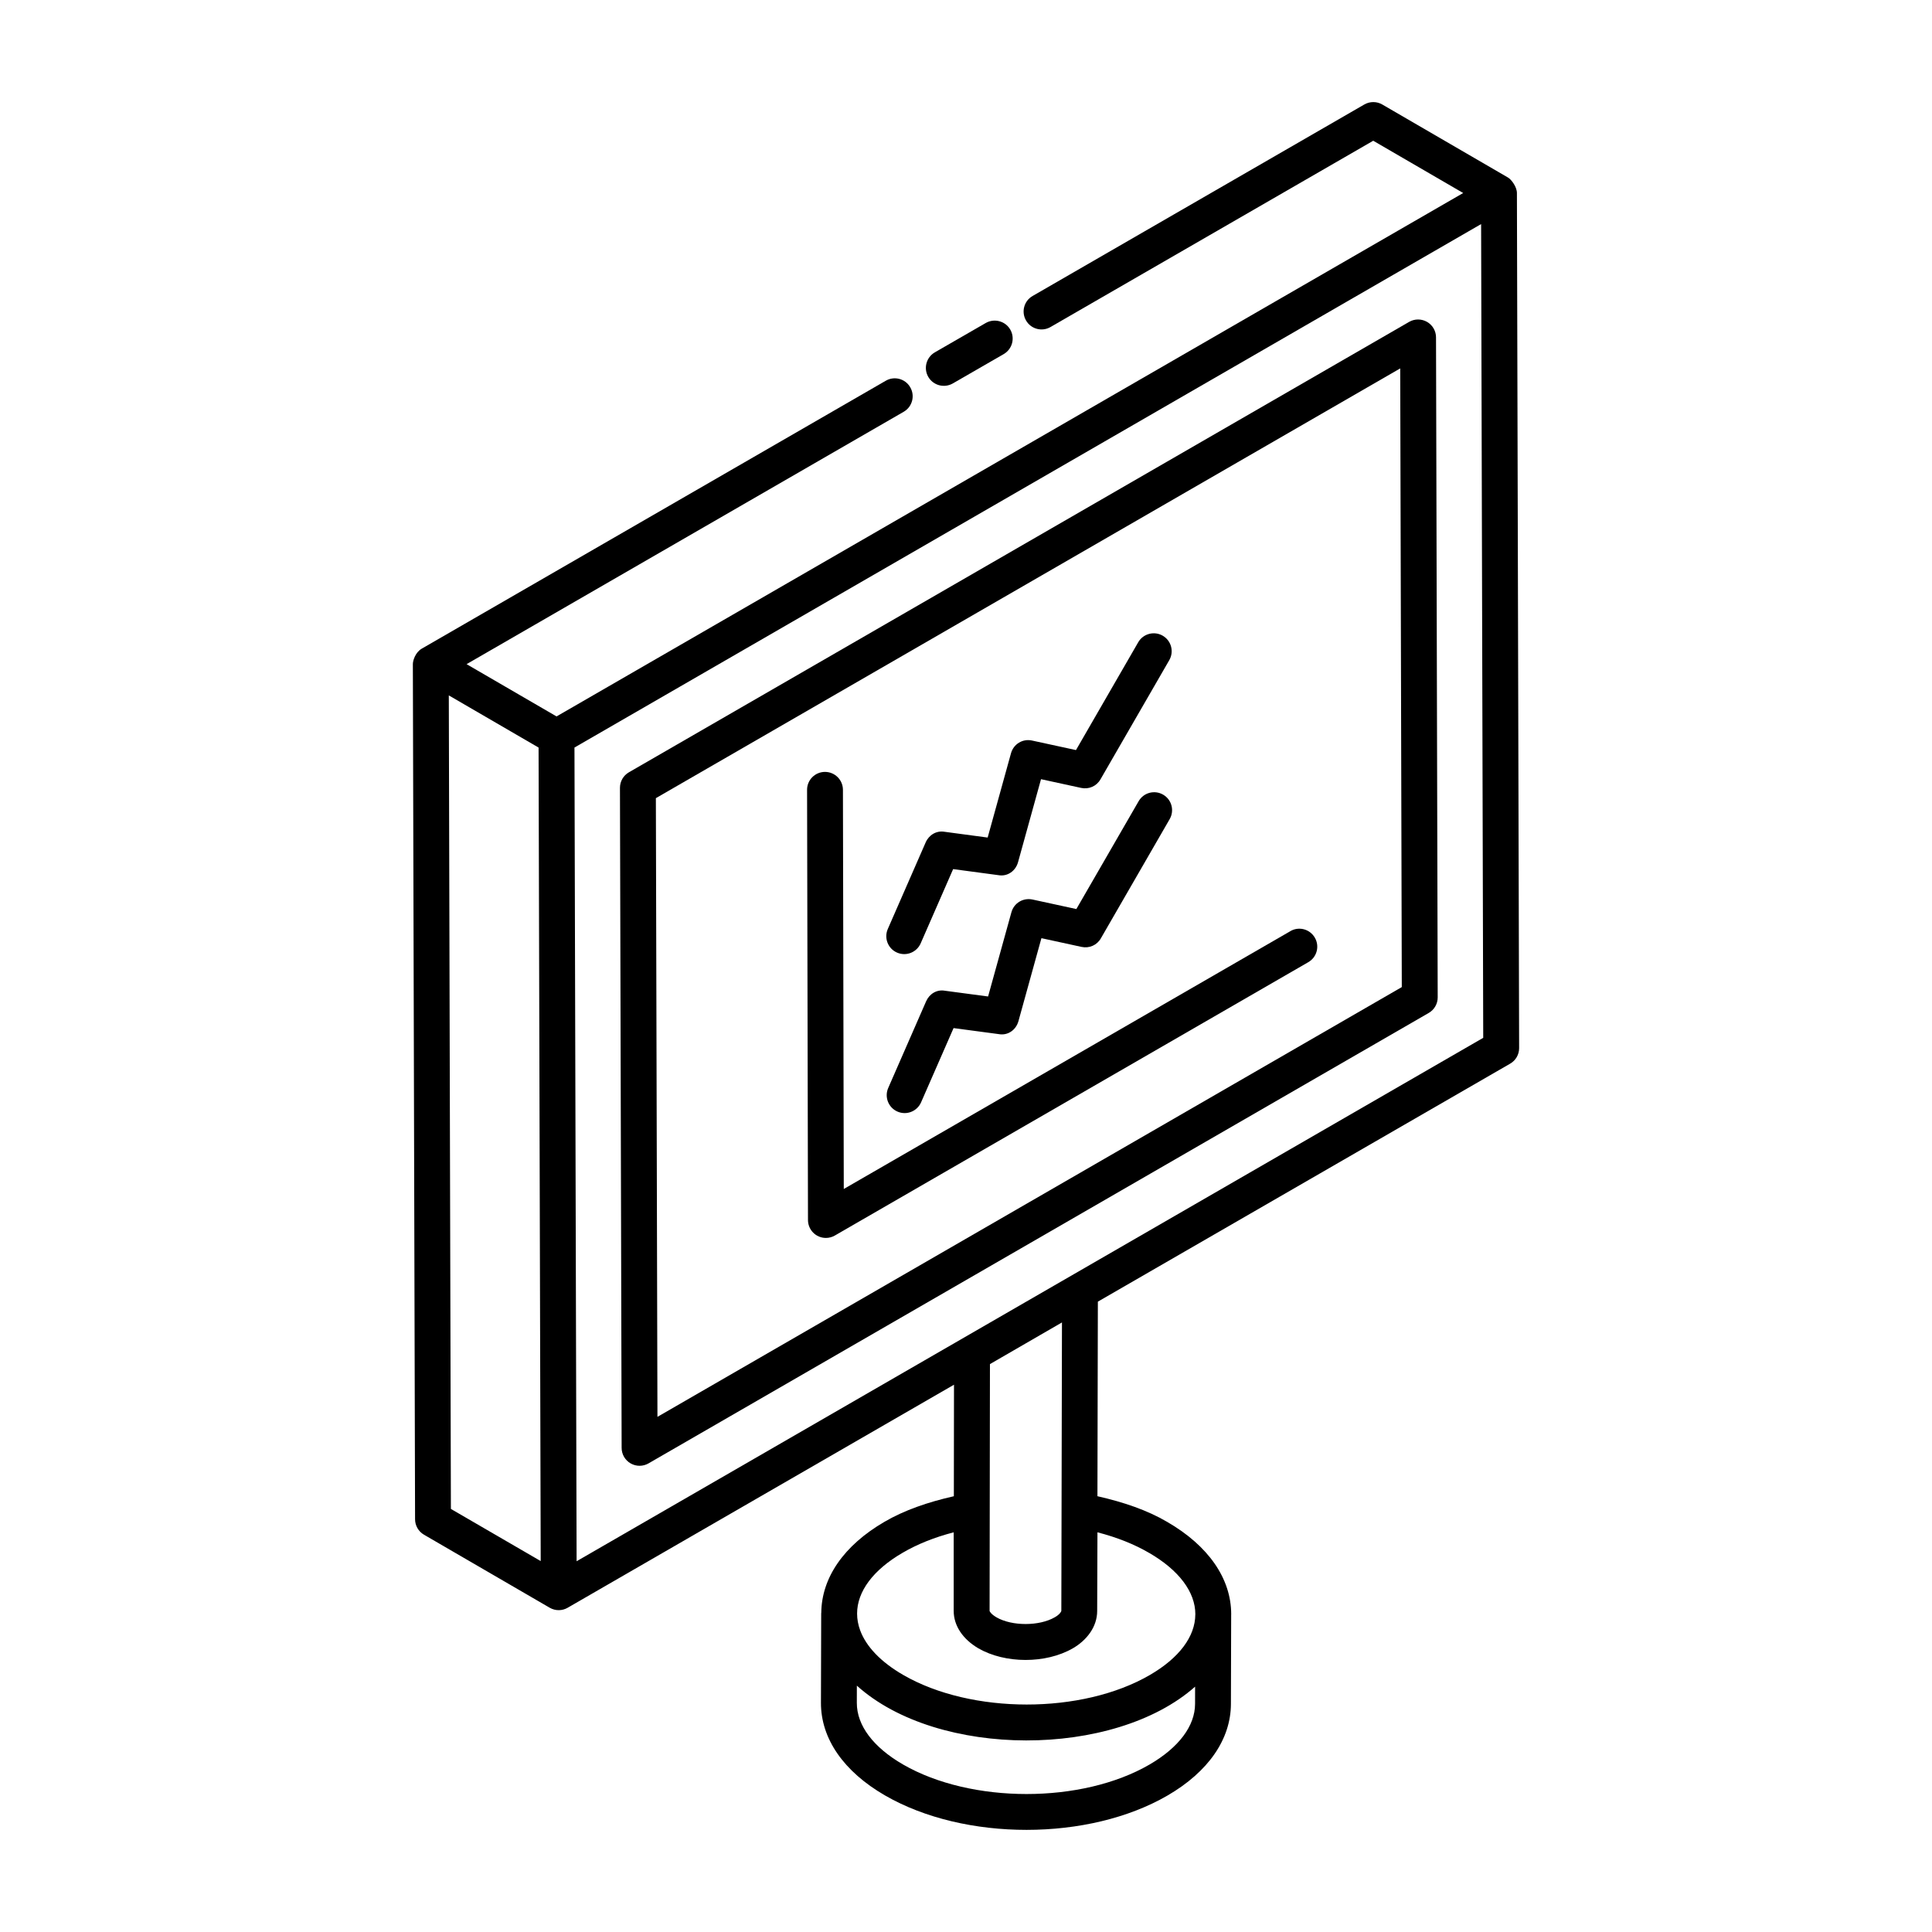 <?xml version="1.0" encoding="UTF-8"?>
<!-- Uploaded to: ICON Repo, www.svgrepo.com, Generator: ICON Repo Mixer Tools -->
<svg fill="#000000" width="800px" height="800px" version="1.1" viewBox="144 144 512 512" xmlns="http://www.w3.org/2000/svg">
 <g>
  <path d="m396.5 245.62 13.488-7.777c2.273-1.316 3.055-4.223 1.746-6.5-1.316-2.273-4.223-3.043-6.5-1.746l-13.488 7.777c-2.273 1.316-3.055 4.223-1.746 6.5 1.312 2.262 4.199 3.051 6.5 1.746z"/>
  <path d="m544.21 425.88c1.477-0.844 2.375-2.422 2.375-4.121l-0.586-226.61c0-1.586-1.434-3.559-2.367-4.102l-33.316-19.355c-1.449-0.844-3.277-0.855-4.762 0l-87.91 50.75c-2.273 1.309-3.055 4.215-1.734 6.488 1.301 2.266 4.207 3.055 6.488 1.734l85.523-49.367 23.84 13.852-240.27 138.71c-3.289-1.91-24.824-14.422-23.84-13.852l115.84-66.883c2.273-1.309 3.055-4.215 1.734-6.488-1.309-2.285-4.223-3.055-6.488-1.734l-122.95 70.988c-1.699 0.977-2.375 3.144-2.375 4.102 0 1.438 0.578 225.48 0.586 226.62 0 1.691 0.902 3.25 2.367 4.102 0.961 0.559 34.293 19.918 33.328 19.359 0.004 0 0.004 0.004 0.004 0.004 1.523 0.867 3.324 0.816 4.742-0.008l102.38-59.109-0.039 29.555c-6.859 1.551-13.152 3.711-18.402 6.789-10.734 6.242-16.656 14.809-16.73 24.121 0 0.039-0.023 0.074-0.023 0.117l-0.066 23.707c-0.027 9.504 6.016 18.23 16.996 24.57 21.074 12.172 53.984 12.137 74.867 0 10.805-6.285 16.758-14.898 16.785-24.266l0.066-23.656c0-0.039 0.008-0.078 0.008-0.117-0.008-9.449-6.043-18.148-16.961-24.461-5.246-3.09-11.57-5.246-18.488-6.809l0.113-51.562zm-136.13 146.73c-1.43-0.836-1.809-1.559-1.828-1.691l0.094-65.418 19.086-11.039-0.168 76.445c-0.02 0.148-0.363 0.91-1.719 1.68-4.109 2.391-11.371 2.391-15.465 0.023zm40.578 39c-17.961 10.445-47.27 10.426-65.344 0-7.91-4.578-12.262-10.371-12.246-16.328l0.008-4.566c0.004 0.004 0.008 0.004 0.012 0.008 21.477 19.328 68.168 19.281 89.625 0.258l-0.008 4.57c-0.016 5.844-4.297 11.547-12.047 16.059zm-0.113-56.07c7.879 4.566 12.223 10.34 12.234 16.258 0 0.016-0.008 0.027-0.008 0.043-0.02 5.859-4.297 11.559-12.051 16.051-17.961 10.445-47.277 10.426-65.336 0-5.93-3.418-9.852-7.527-11.445-11.871-0.527-1.445-0.801-2.918-0.801-4.402 0-5.867 4.269-11.574 12.031-16.098 3.926-2.301 8.477-4.121 13.57-5.441v20.84c0 3.863 2.375 7.465 6.555 9.914 7.094 4.082 17.84 4.109 24.98 0.008 3.727-2.137 6.488-5.723 6.488-9.906l0.074-20.859c5.168 1.332 9.828 3.191 13.707 5.465zm-151.74 2.207-0.566-215.64c8.57-4.945 104.56-60.367 240.27-138.72l0.559 215.65zm-33.867-229.46 23.789 13.824 0.566 215.59-23.801-13.82z"/>
  <path d="m524.56 233.41c0-1.699-0.91-3.269-2.387-4.113-1.465-0.836-3.277-0.844-4.742 0.008l-206.76 119.36c-1.477 0.844-2.375 2.422-2.375 4.121l0.445 174.92c0 1.699 0.91 3.269 2.387 4.113 1.523 0.867 3.324 0.816 4.742-0.008l206.76-119.37c1.477-0.844 2.375-2.422 2.375-4.121zm-206.33 286.07-0.418-163.96 197.26-113.89 0.418 163.96z"/>
  <path d="m485.96 390.77-118.35 68.324-0.223-105.79c-0.008-2.617-2.137-4.742-4.754-4.742h-0.008c-2.629 0.008-4.754 2.137-4.742 4.762l0.242 114c0 2.57 2.078 4.742 4.754 4.742 0.816 0 1.645-0.215 2.375-0.641l125.46-72.438c2.273-1.309 3.055-4.215 1.734-6.488-1.312-2.281-4.227-3.062-6.492-1.734z"/>
  <path d="m381.73 396.45c2.453 1.062 5.219-0.082 6.258-2.449l8.605-19.68 11.992 1.605c2.449 0.438 4.578-1.152 5.207-3.434l6.09-22 10.629 2.312c2.062 0.445 4.102-0.473 5.125-2.266l18.23-31.582c1.316-2.273 0.539-5.18-1.734-6.488-2.254-1.309-5.18-0.539-6.488 1.734l-16.496 28.574-11.633-2.523c-2.496-0.559-4.922 0.945-5.59 3.371l-6.184 22.336-11.438-1.531c-2.164-0.371-4.141 0.871-4.984 2.805l-10.043 22.965c-1.047 2.398 0.047 5.203 2.453 6.25z"/>
  <path d="m452.24 354.59c-2.273-1.316-5.18-0.539-6.488 1.734l-16.504 28.582-11.621-2.523c-2.508-0.527-4.922 0.945-5.59 3.371l-6.184 22.324-11.438-1.523c-2.18-0.398-4.141 0.863-4.984 2.805l-10.043 22.965c-1.051 2.406 0.047 5.207 2.449 6.258 2.453 1.062 5.219-0.082 6.258-2.449l8.613-19.68 11.984 1.598c2.449 0.445 4.578-1.152 5.207-3.434l6.09-21.992 10.629 2.312c2.062 0.445 4.102-0.473 5.125-2.266l18.23-31.59c1.32-2.277 0.539-5.184-1.734-6.492z"/>
 </g>
</svg>